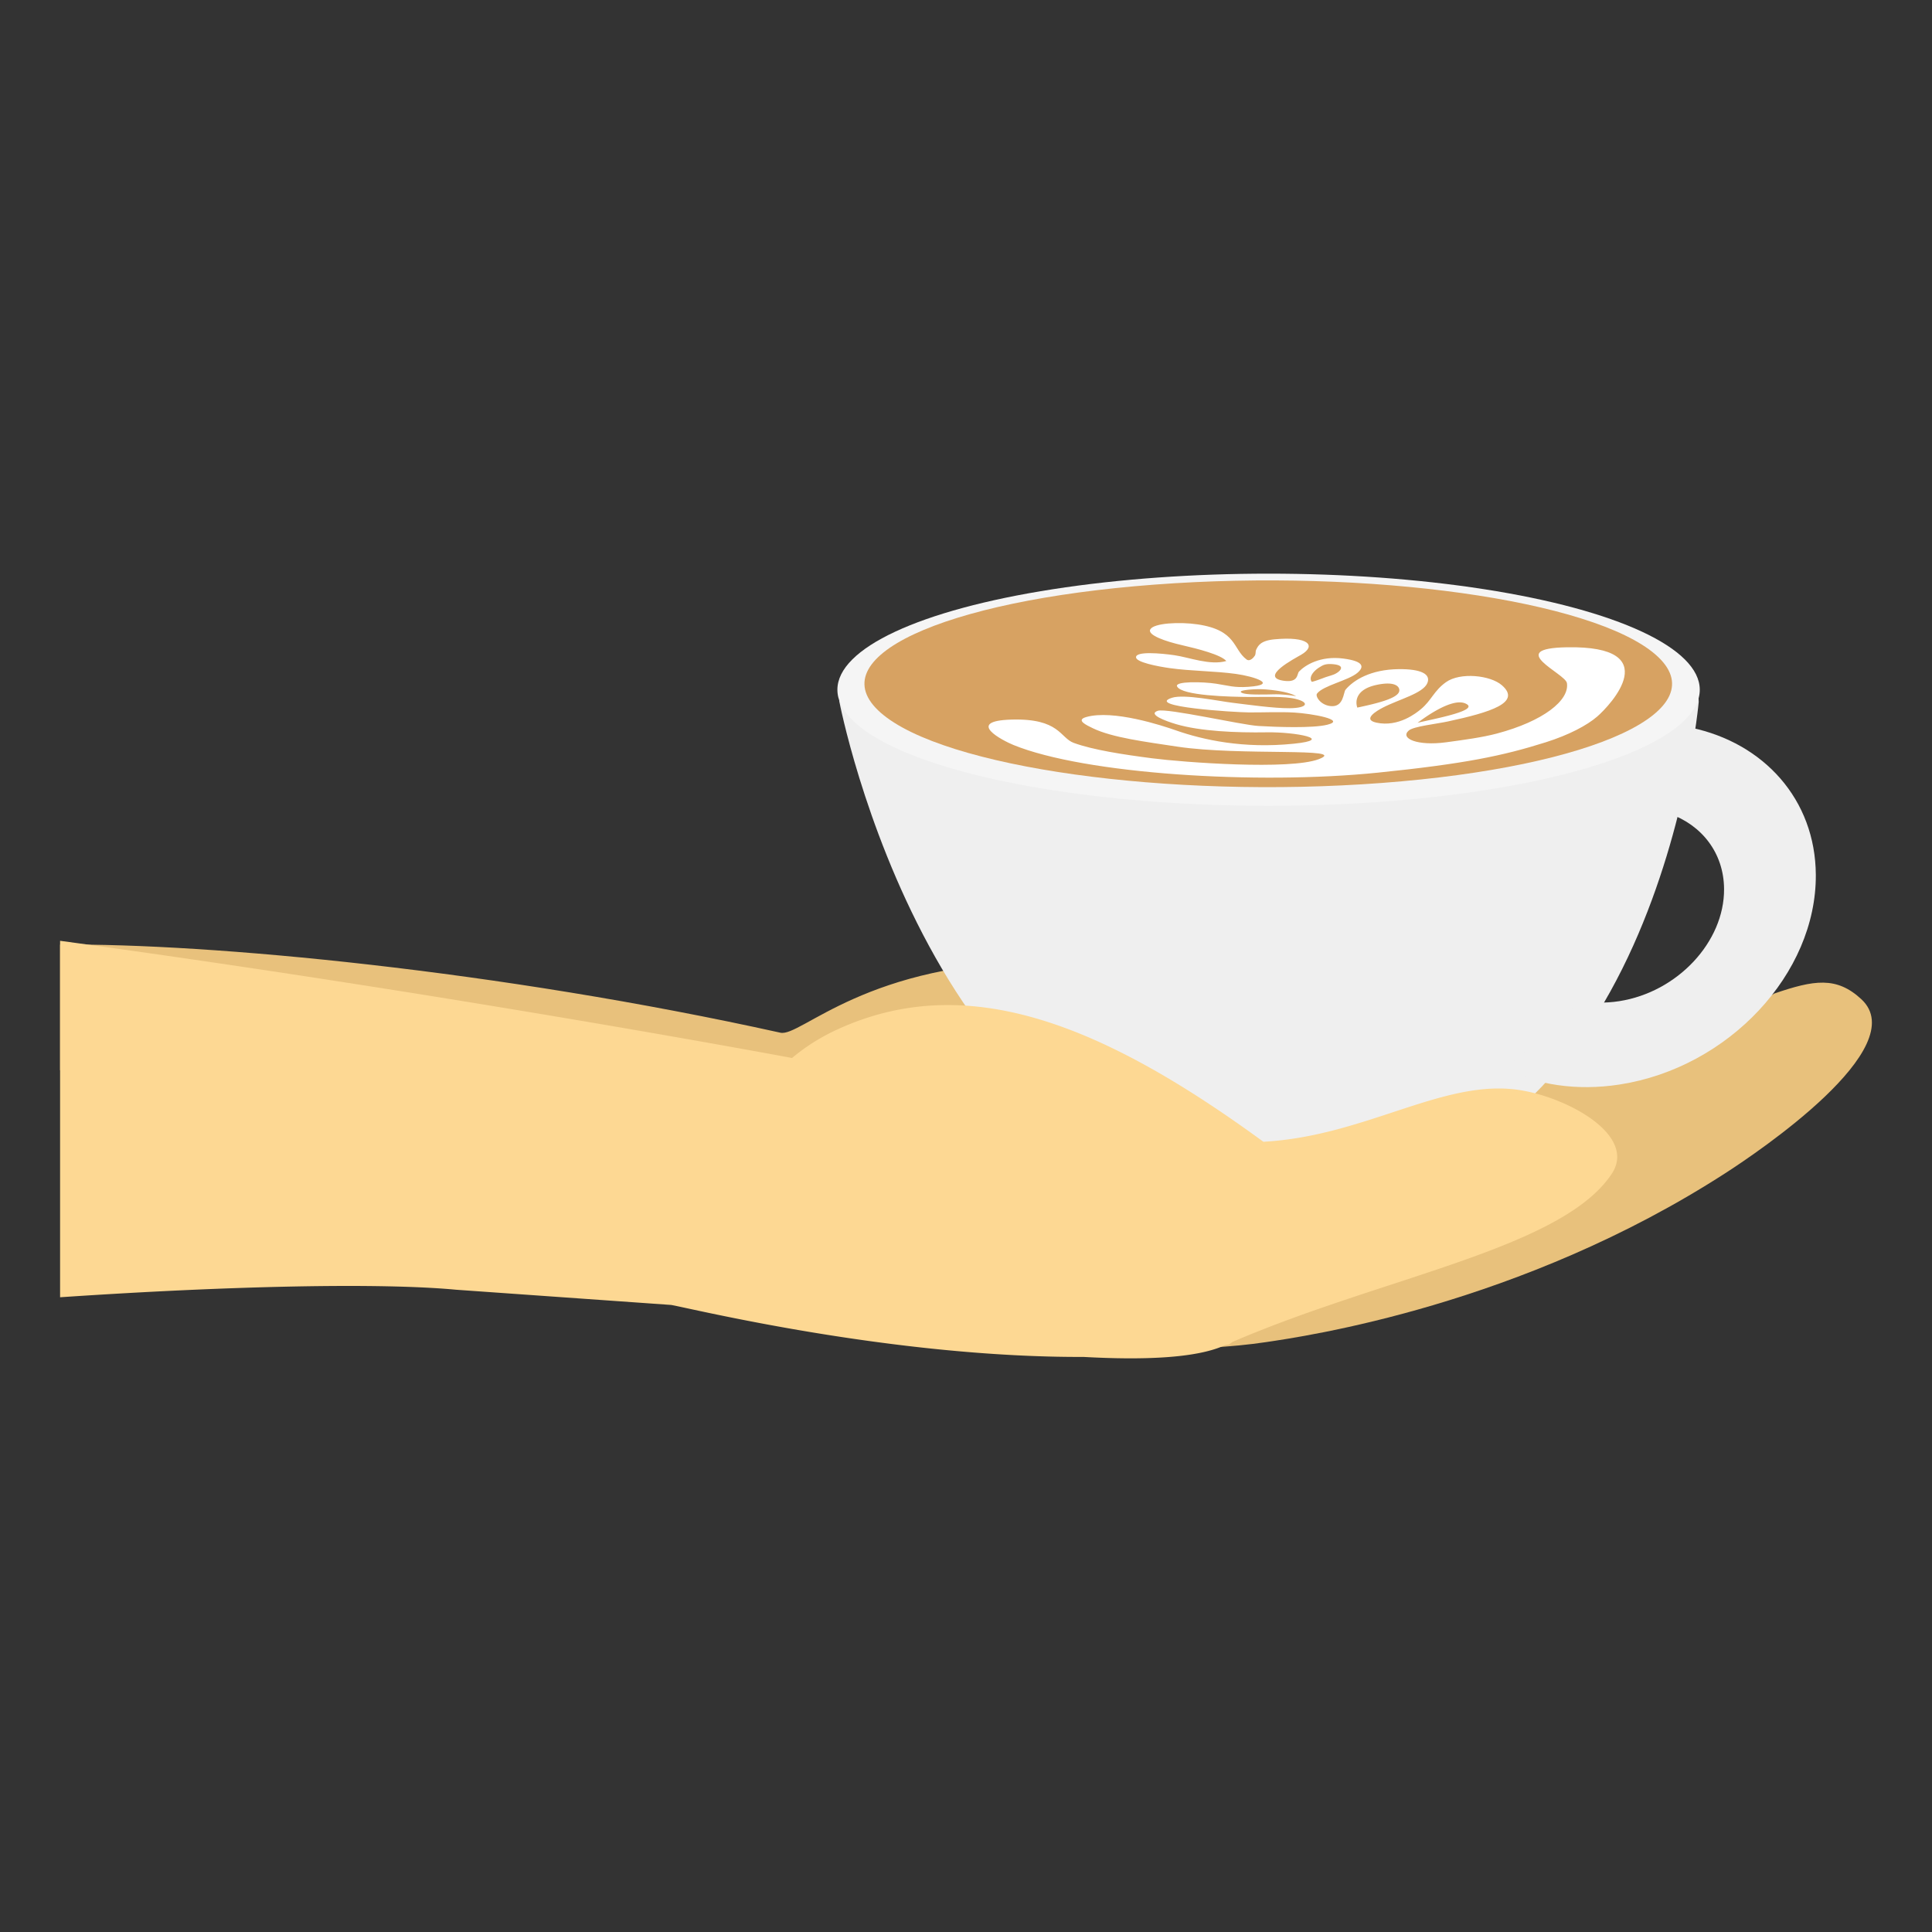<svg xmlns="http://www.w3.org/2000/svg" id="Calque_1" viewBox="0 0 1000 1000"><rect x="0" y="0" width="1000" height="1000" fill="#333333" stroke="none"/><defs><style>.cls-4{fill:#fff}.cls-5{fill:#efefef}.cls-6{fill:#d7a262}</style></defs><path d="M963.406 517.164c-12.844-11.869-24.472-9.97-45.143-2.877-17.222 10.877-37.163 24.473-83.39 41.695-7.836-2.462-47.323 6.734-55.981 7.968l-83.429 20.997c-37.804-30.596-89.934-87.34-153.723-87.34-93.063 0-127.151 39.276-137.782 36.922-145.497-32.209-295.956-46.386-372.856-45.597v64.99c132.8 81.532 482.379 162.066 624.3 140.741 19.177-2.882 131.686-18.769 238.387-87.922 15.036-9.745 96.799-64.45 69.617-89.577" style="fill:#e8c17c"/><path d="M674.11 615.795h-14.122c-177.084 0-225.511-252.512-225.511-252.512-.146-35.493 72.836-44.707 120.626-44.707l183.092 9.214c47.791 0 140.542-6.616 141.063 35.493 0 0-22.107 252.512-205.149 252.512" class="cls-5"/><ellipse cx="656.616" cy="357.007" rx="223.182" ry="60.085" style="fill:#f5f5f5"/><path d="M875.266 376.644c.004 12.825-3.662 25.104-9.738 35.018-.44 3.17-.95 6.327-1.54 9.464 16.822 5.864 28.27 20.353 28.388 39.011.172 27.391-24.14 53.392-54.303 58.072-7.294 1.132-14.259.909-20.634-.46-11.49 13.476-24.61 25.406-38.96 35.325 16.87 8.422 37.551 11.725 59.865 8.263 56.392-8.751 101.845-57.361 101.524-108.57-.245-38.997-26.97-68.25-64.602-76.123" class="cls-5"/><path d="M856.98 338.882c32.447 28.35-31.032 58.069-141.782 66.375-110.749 8.306-226.834-7.943-259.28-36.296-32.447-28.35 31.031-58.07 141.78-66.375 110.75-8.305 226.837 7.944 259.281 36.296" class="cls-6"/><path d="M659.747 330.9c-7.36.694-8.551 3.354-9.536 5.35-.549 1.11.032 2.57-1.095 3.6.299-.273-1.967 2.921-3.886 1.498-7.167-5.318-4.94-15.134-25.311-18.165-9.492-1.41-22.686-.675-24.517 2.568-1.7 3.012 8.22 6.315 16.058 8.104 8.718 1.99 20.507 5.045 23.283 8.284-8.392 2.416-19.202-1.895-26.78-2.99-7.067-1.023-20.233-2.22-19.951 1.134.208 2.47 10.811 4.607 17.533 5.547 10.95 1.531 23.214 1.477 34.177 2.984 9.458 1.3 22.3 5.568 6.371 6.686-7.278.51-10.149-.614-16.67-1.62-6.81-1.05-21.62-1.368-20.15 1.445 2.483 4.768 27.017 5.37 38.06 5.434 7.002.04 17.383-.483 23.385 1.01 7.202 1.794 6.178 4.718-3.237 4.806-8.144.074-21.88-1.9-29.613-2.832-6.788-.815-24.918-4.61-31.237-2.586-14.29 4.577 32.17 7.535 39.802 7.588 7.64.053 15.834-.368 23.476.071 8.831.508 27.33 3.74 17.148 6.292-7.552 1.892-26.217 1.216-35.724.653-8.706-.515-47.41-9.392-52.06-7.854-5.387 1.78 3.9 5.266 9.458 6.907 12.527 3.698 31.063 4.49 47.012 4.233 14.674-.237 35.592 3.693 13.831 5.907-25.983 2.643-46.856-1.97-61.027-6.952-6.811-2.394-32.457-10.859-46.368-6.847-5.494 1.585.184 4.183 3.48 5.78 10.061 4.873 27.31 7.038 43.694 9.516 32.65 4.941 89.375.283 73.313 6.471-14.957 5.755-70.163 1.667-86.312-.43-15.32-1.988-30.608-4.344-40.56-7.962-7.166-2.605-7.267-12.782-32.245-12.07-24.547.702-4.189 11.013.94 13.113 36.839 15.077 126.19 20.734 188.793 14.34 44.664-4.563 64.529-8.66 86.9-15.739 11.892-3.762 21.243-8.708 26.527-13.285 6.904-5.983 35.73-36.736-15.61-35.86-32.679.56-.822 13.526-.057 18.545 1.357 8.916-12.162 19.702-36.245 26.108-7.477 1.99-16.885 3.261-26.36 4.535-14.873 2-23.96-2.054-19.265-6.096 2.522-2.172 14.213-3.392 20.178-4.678 22.22-4.79 38.212-9.764 28.121-18.681-6.024-5.326-21.678-6.912-29.031-1.674-6.307 4.492-7.507 9.486-13.068 14.053-2.18 1.79-11.464 9.387-22.953 6.898-7.526-1.63.293-6.194 3.3-7.755 8.386-4.351 20.857-7.357 23.086-12.738 1.886-4.55-3.087-7.325-14.844-7.2-14.5.156-23.342 5.671-27.5 10.624-1.165 1.386-.895 9.208-7.726 8.507-5.365-.552-8.02-5.174-7.056-6.458 3.171-4.218 16.37-6.788 21.01-10.836 3.362-2.933 3.479-5.91-7.434-7.324-11.835-1.533-19.754 3.45-22.89 6.75-1.1 1.158-.176 5.736-7.578 4.799-13.644-1.73 5.503-11.638 8.716-13.522 8.057-4.724 3.674-9.627-13.756-7.985" class="cls-4"/><path d="M758.45 364.098c-7.73-3.328-23.973 9.58-24.739 10.023 8.278-2.01 32.986-6.47 24.738-10.023M691.124 343.923c-.442-.07-.941-.127-1.502-.169-3.863-.279-5.089.694-6.452 1.502-3.453 2.048-5.846 5.343-4.257 7.575.232.326 5.894-1.824 6.133-1.922 1.66-.658 3.71-1.154 5.37-1.81 2.518-.998 6.53-4.257.708-5.176M724.254 357.73c.403-2.055-1.73-5.425-11.913-3.19-10.595 2.325-10.919 8.484-9.798 11.712 10.411-2.202 20.438-4.713 21.63-8.217.034-.097.06-.199.08-.304M655.733 356.897a48.283 48.283 0 0 0-3.655-.182c-3.438-.025-11.191.476-9.669 1.661 1.607 1.25 8.385 1.114 12.428 1.094 2.519-.01 5.829-.196 8.27-.02 2.537.181 4.914.372 7.75.892-.097-.008-3.258-2.425-15.124-3.445" class="cls-6"/><path d="M674.81 397.313c-16.773.969-46.057.33-61.934-1.044-7.378-.639-14.32-1.265-20.842-2.331-6.525-1.065-12.898-2.685-20.786-3.05-15.089-.693-1.122 3.186 3.999 3.921 101.403 14.58 172.784-1.57 202.09-7.508 10.71-2.171 24.625-6.866 30.78-9.982.86-.437 15.365-6.908 6.93-7.676-9.108-.83-12.713 2.837-15.565 4.958-4.827 3.592-15.127 7.826-24.761 10.068-9.747 2.27-36.026 6.122-50.654 5.498-12.611-.538-11.537-4.325-9.742-6.764.74-1.01 10.8-6.69-1.456-5.205-13.557 1.64-6.075 6.513-24.189 7.566-3.589.209-10.283-.279-13.392.264-11.413 1.99 20.572 2.781 23.655 3.153 28.53 3.426-16.066 7.666-24.132 8.132" class="cls-4"/><path d="M787.626 564.388c-39.676-6.787-80.127 23.67-133.71 26.585-84.728-61.935-154.456-88.843-221.185-57.811-8.125 3.778-15.784 8.593-22.762 14.455 0 0-177.842-33.339-378.867-60.658v184.502c89.34-6.028 166.095-7.535 204.849-3.906l111.454 7.886c9.945 1.702 113.979 27.257 213.482 26.907 31.165 1.725 58.07.622 72.564-5.81l.586-.256a230.6 230.6 0 0 0 2.147-.402l1.703-1.279c78.45-33.82 170.543-48.264 196.308-86.972 13.106-19.69-21.65-38.98-46.57-43.241" style="fill:#fdd893"/></svg>